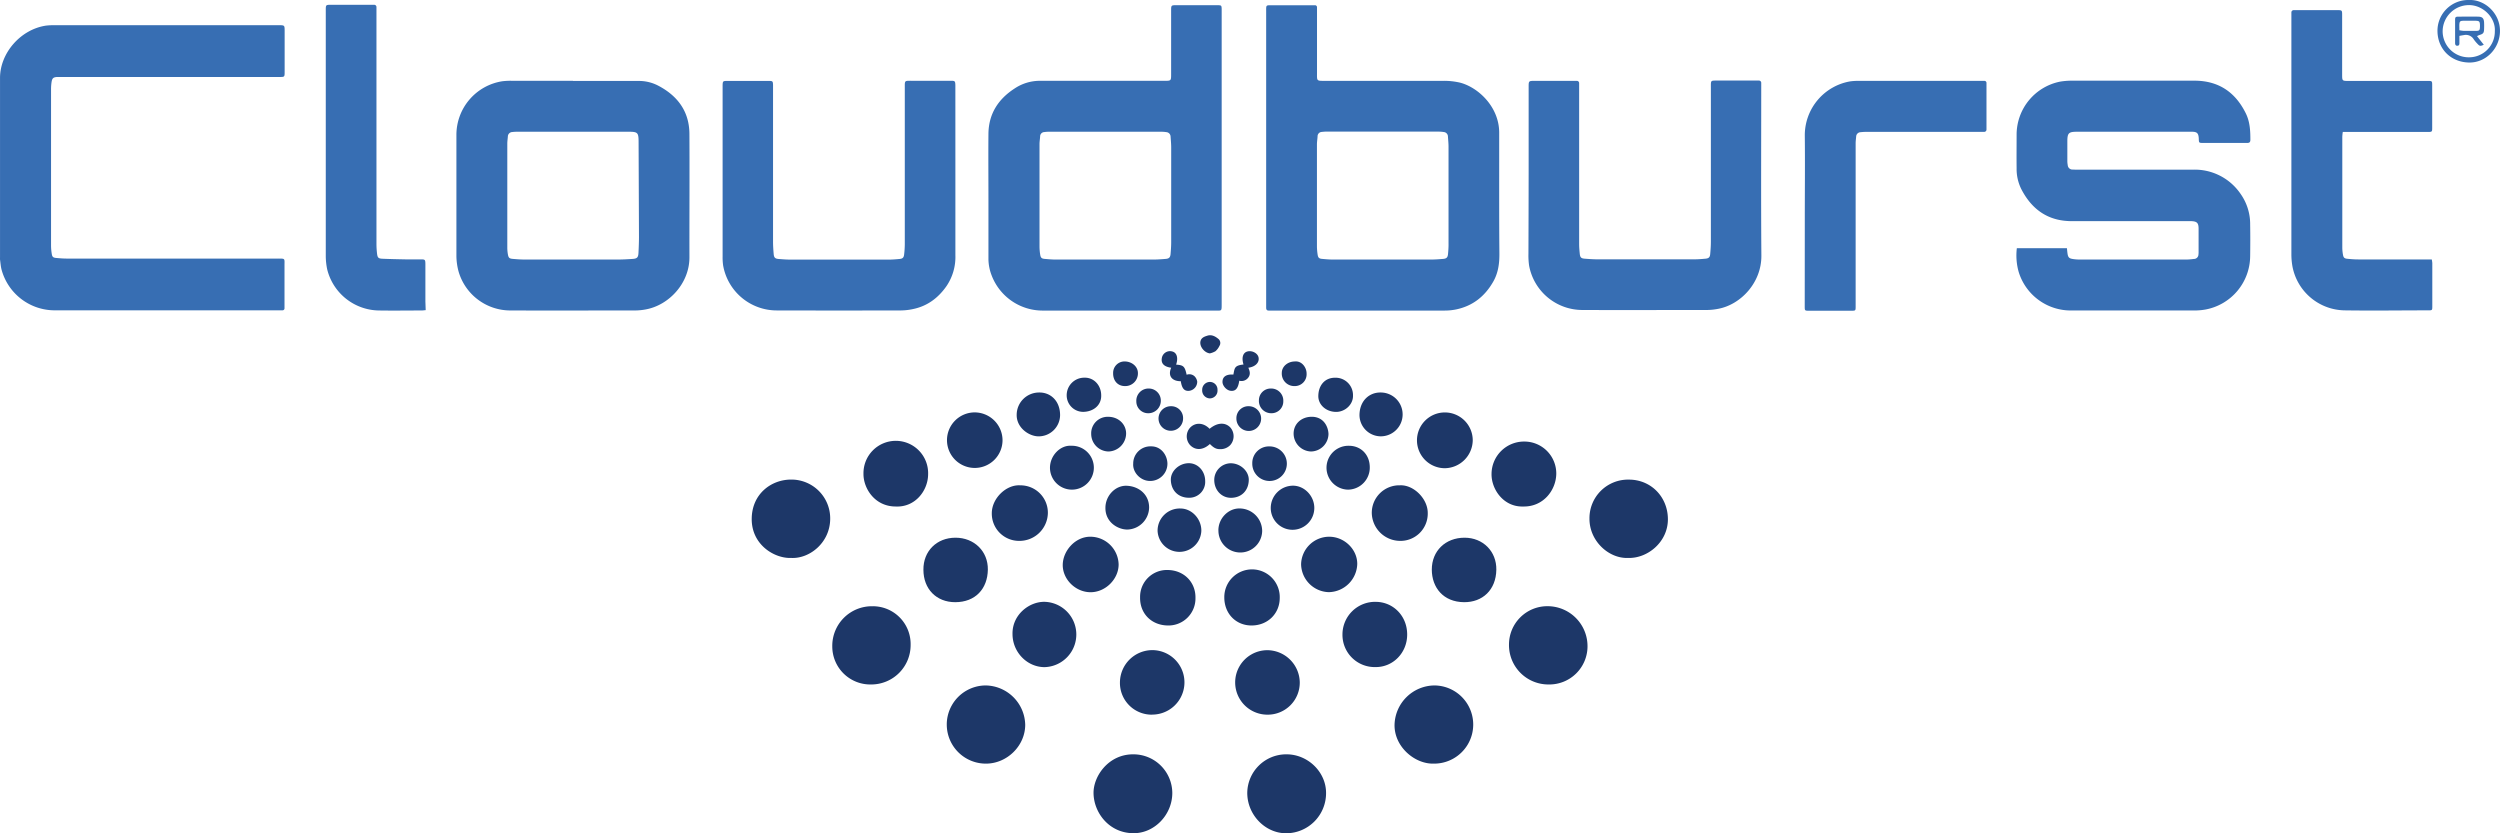 <svg id="Capa_1" data-name="Capa 1" xmlns="http://www.w3.org/2000/svg" viewBox="0 0 1101.91 367.28"><defs><style>.cls-1{fill:#376eb3;}.cls-2{fill:#1d3768;}</style></defs><path class="cls-1" d="M103,74.11h50.18c2.65,0,2.65,0,2.65,2.62V94.57c0,2.36,0,2.36-2.32,2.36H58.87c-1.11,0-2.23,0-3.34,0-1.68.12-2.16.55-2.43,2.23a21.75,21.75,0,0,0-.23,3.33q0,34.36,0,68.73a22.83,22.83,0,0,0,.35,3.87c.2,1.17.64,1.49,1.93,1.61,1.54.14,3.09.27,4.63.27q46.46,0,92.91,0c3.53,0,3.07-.13,3.08,3.13,0,5.75,0,11.51,0,17.27,0,.5,0,1,0,1.49a.88.88,0,0,1-.95.92h-1.3q-49.51,0-99,0A24.27,24.27,0,0,1,31,181.63c-.32-1.37-.42-2.8-.62-4.21a7.07,7.07,0,0,1,0-.92q0-39.57,0-79.14c0-10.89,8.94-21.34,20.19-23.06A30,30,0,0,1,55,74.12Z" transform="translate(-30.37 -63)"/><path class="cls-1" d="M919.32,172.39H941.4c.08.8.14,1.52.24,2.23.25,1.85.7,2.32,2.55,2.57a19.87,19.87,0,0,0,2.77.21h47a26.36,26.36,0,0,0,3.32-.26,2,2,0,0,0,2.09-2,6.82,6.82,0,0,0,.06-1.11c0-3.4,0-6.81,0-10.21,0-2.58-.72-3.27-3.35-3.35-1.05,0-2.1,0-3.15,0H943.52c-10.45,0-17.67-5.16-22.3-14.25a19.88,19.88,0,0,1-2-9c-.06-5.07,0-10.15,0-15.23a23.85,23.85,0,0,1,19.12-23,30.82,30.82,0,0,1,5.35-.43c18,0,35.92,0,53.89,0,10.59,0,18,5,22.62,14.32,1.85,3.69,2.07,7.73,2.05,11.78,0,1-.45,1.35-1.35,1.34h-.75c-6.19,0-12.39,0-18.58,0-2,0-2,0-2.06-1.93-.12-2.32-.75-3-3-3-1.67,0-3.34,0-5,0H945.88c-3.74,0-4.29.55-4.3,4.3q0,4.17,0,8.36a9.73,9.73,0,0,0,.17,2,2.09,2.09,0,0,0,2.31,2c.86.07,1.73.05,2.6.05q25.19,0,50.36,0a24.43,24.43,0,0,1,20.83,10.55,23,23,0,0,1,4.31,13.57c.08,4.71.07,9.42,0,14.12a24.1,24.1,0,0,1-19.61,23.39,27.44,27.44,0,0,1-4.79.44q-27.31,0-54.63,0a24,24,0,0,1-23-17A26.71,26.71,0,0,1,919.32,172.39Z" transform="translate(-30.37 -63)"/><path class="cls-1" d="M451.47,139.81c0,11.89,0,23.78,0,35.67a22.84,22.84,0,0,1-3.95,13.67c-3.66,5.22-8.47,8.81-14.81,10.09a26.3,26.3,0,0,1-5.14.59q-27.4.07-54.82,0A24,24,0,0,1,349.1,180a25.24,25.24,0,0,1-.23-3.89q0-37.52,0-75.05c0-.18,0-.37,0-.56.06-1.66.18-1.81,1.82-1.83,2.91,0,5.82,0,8.73,0,3.28,0,6.57,0,9.85,0,1.67,0,1.78.16,1.83,1.8,0,.56,0,1.12,0,1.67q0,33.72,0,67.44c0,1.79.13,3.58.28,5.37.13,1.59.63,2.08,2.19,2.2,1.73.14,3.46.27,5.19.28q21.64,0,43.3,0c1.61,0,3.22-.14,4.82-.29,1.36-.13,1.84-.6,2-2a41,41,0,0,0,.29-4.44q0-34.55,0-69.1c0-3.1-.15-3,2.93-3,5.45,0,10.9,0,16.35,0h1.12c1.71,0,1.84.18,1.89,2,0,.5,0,1,0,1.49Z" transform="translate(-30.37 -63)"/><path class="cls-1" d="M704.14,139.83V101.37c0-2.73,0-2.73,2.81-2.73q8.44,0,16.91,0l1.48,0a1,1,0,0,1,1.06,1c0,.68,0,1.36,0,2q0,34.47,0,68.92c0,1.42.13,2.85.27,4.26.17,1.64.61,2.08,2.18,2.2,1.79.14,3.58.27,5.38.28q21.56,0,43.11,0c1.6,0,3.21-.14,4.82-.29,1.34-.13,1.88-.63,2-2,.17-1.85.3-3.7.3-5.56q0-34,0-68c0-3.09-.15-2.94,2.93-2.94h16.73c.49,0,1,0,1.48,0a1,1,0,0,1,1.06,1c0,.49,0,1,0,1.48,0,24.89-.13,49.79.06,74.68.1,11.82-9,21.56-19,23.44a26.59,26.59,0,0,1-4.78.52c-18.4,0-36.8.08-55.2,0a23.88,23.88,0,0,1-23.39-19.53,31,31,0,0,1-.3-5.19Q704.12,157.48,704.14,139.83Z" transform="translate(-30.37 -63)"/><path class="cls-1" d="M1063,121.09a19.91,19.91,0,0,0-.23,2.17q0,24.51,0,49a18.42,18.42,0,0,0,.29,2.95c.21,1.31.63,1.73,1.92,1.85,1.6.16,3.21.29,4.82.29,10,0,19.94,0,29.91,0h2.5a14.37,14.37,0,0,1,.23,1.61q0,9.57,0,19.14c0,1.61-.08,1.69-1.68,1.69-12.39,0-24.78.19-37.16,0a23.77,23.77,0,0,1-22.83-19.51,31,31,0,0,1-.44-5.18q0-52.76,0-105.51c0-.37,0-.75,0-1.12a1,1,0,0,1,1-1l1.12,0h18c2.24,0,2.25,0,2.25,2.3q0,12.72,0,25.45v.74c0,2.64.06,2.71,2.71,2.71q17,0,34,0h1.12c1.8,0,1.86.08,1.86,1.92q0,9.28,0,18.57c0,1.94,0,2-2,2H1063Z" transform="translate(-30.37 -63)"/><path class="cls-1" d="M825.86,159.45c0-12.26.14-24.52,0-36.77a24.11,24.11,0,0,1,20.1-23.83,30.24,30.24,0,0,1,4.26-.21q26.76,0,53.5,0c.43,0,.87,0,1.3,0a.91.91,0,0,1,.92,1q0,.56,0,1.11V119c0,.37,0,.74,0,1.12a1,1,0,0,1-1.06,1H853.58a25.46,25.46,0,0,0-3.15.15,2,2,0,0,0-1.93,1.89c-.08,1-.23,2-.23,3q0,30,0,60c0,4,0,7.93,0,11.89,0,1.9,0,1.91-2,1.91H827.83c-2,0-2,0-2-2Z" transform="translate(-30.37 -63)"/><path class="cls-1" d="M218,199.7c-.83.07-1.31.15-1.79.15-6.26,0-12.51.1-18.76,0a23.84,23.84,0,0,1-22.86-18.11,29.07,29.07,0,0,1-.63-5.88c0-17.39,0-34.78,0-52.18V67.4c0-2.24.05-2.28,2.29-2.29H194c.43,0,.87,0,1.3,0a1,1,0,0,1,1,1.08c0,.68,0,1.36,0,2q0,51.17,0,102.32a36.63,36.63,0,0,0,.28,4.44c.21,1.64.63,2,2.27,2.09,3.4.14,6.8.22,10.2.28,2.17,0,4.34,0,6.51,0s2.3,0,2.31,2.25c0,5.45,0,10.9,0,16.35Z" transform="translate(-30.37 -63)"/><path class="cls-2" d="M597.43,395.48c9.47,0,17.5,7.89,17.42,17.13a17.66,17.66,0,0,1-17.56,17.67c-9.36,0-17.22-8.25-17.17-17.87A17.18,17.18,0,0,1,597.43,395.48Z" transform="translate(-30.37 -63)"/><path class="cls-2" d="M529.88,395.48a17.14,17.14,0,0,1,17.2,17c0,9.61-7.87,17.88-17.23,17.77-10.8-.12-17.44-9.22-17.49-17.75C512.31,405.05,519,395.43,529.88,395.48Z" transform="translate(-30.37 -63)"/><path class="cls-2" d="M747.9,308.92c-8.47.31-17-7.49-16.95-17.32a17,17,0,0,1,17.4-17.2c9.74,0,17.13,7.62,17.17,17.43C765.56,301.88,756.55,309.24,747.9,308.92Z" transform="translate(-30.37 -63)"/><path class="cls-2" d="M379.09,308.92c-7.44.29-17.52-5.87-17.39-17.31.11-11,8.73-17.34,17.59-17.23a17.1,17.1,0,0,1,17,17.45C396.15,302.24,387.18,309.34,379.09,308.92Z" transform="translate(-30.37 -63)"/><path class="cls-2" d="M414.35,364.69a16.76,16.76,0,0,1-17.14-16.77,17.45,17.45,0,0,1,17.62-17.71,16.65,16.65,0,0,1,16.91,17A17.35,17.35,0,0,1,414.35,364.69Z" transform="translate(-30.37 -63)"/><path class="cls-2" d="M713,364.69a17.35,17.35,0,0,1-17.52-17.6,16.9,16.9,0,0,1,17.08-16.9,17.62,17.62,0,0,1,17.53,17.66A16.83,16.83,0,0,1,713,364.69Z" transform="translate(-30.37 -63)"/><path class="cls-2" d="M662.29,399.58c-8.42.22-17.5-7.54-17.25-17.26a17.78,17.78,0,0,1,17.63-17.2,17.23,17.23,0,0,1-.38,34.46Z" transform="translate(-30.37 -63)"/><path class="cls-2" d="M465,399.58a17.23,17.23,0,1,1-.19-34.46,17.72,17.72,0,0,1,17.44,17.39C482.21,391.7,474.29,399.54,465,399.58Z" transform="translate(-30.37 -63)"/><path class="cls-2" d="M650.6,342.71c0,8-6.22,14.42-14,14.31a14.19,14.19,0,0,1-14.52-14.25,14.39,14.39,0,0,1,14.67-14.5C644.61,328.33,650.64,334.64,650.6,342.71Z" transform="translate(-30.37 -63)"/><path class="cls-2" d="M451.52,300c8.24,0,14.38,6,14.26,14.08-.13,8.41-5.46,14.34-14.4,14.34-8.25,0-14-5.78-14-14.29C437.29,305.9,443.26,300,451.52,300Z" transform="translate(-30.37 -63)"/><path class="cls-2" d="M675.9,300c8.08,0,14.14,6,14,14.13-.14,8.91-6.12,14.37-14.25,14.29-9.16-.09-14.16-6.47-14.19-14.34C661.44,305.83,667.47,300,675.9,300Z" transform="translate(-30.37 -63)"/><path class="cls-2" d="M701.72,286.25c-8.69.27-14.1-7.67-13.93-14.49a14.33,14.33,0,0,1,14.44-14.14,14.07,14.07,0,0,1,14.09,14.22C716.21,279.13,710.55,286.45,701.72,286.25Z" transform="translate(-30.37 -63)"/><path class="cls-2" d="M425.3,286.25c-9.38.08-14.41-8.06-14.34-14.4a14.25,14.25,0,1,1,28.49.15C439.44,279.15,433.85,286.6,425.3,286.25Z" transform="translate(-30.37 -63)"/><path class="cls-2" d="M476.65,342.53c-.21-8.48,7.25-14.33,14.06-14.27a14.4,14.4,0,0,1,.08,28.79C483.1,357.06,476.68,350.46,476.65,342.53Z" transform="translate(-30.37 -63)"/><path class="cls-2" d="M589,378a14.21,14.21,0,0,1,0-28.42,14.41,14.41,0,0,1,14.26,14.18A14.12,14.12,0,0,1,589,378Z" transform="translate(-30.37 -63)"/><path class="cls-2" d="M538.17,378A14,14,0,0,1,524,363.7a14.32,14.32,0,0,1,14.25-14.15,14.21,14.21,0,0,1-.05,28.42Z" transform="translate(-30.37 -63)"/><path class="cls-2" d="M480.05,276.92a12.06,12.06,0,0,1,12.18,12.27,12.51,12.51,0,0,1-12.78,12.21,12,12,0,0,1-11.93-12.14C467.49,282.68,473.88,276.5,480.05,276.92Z" transform="translate(-30.37 -63)"/><path class="cls-2" d="M647.38,276.91c6.1-.32,12.41,6,12.29,12.36a12,12,0,0,1-12.28,12.13A12.55,12.55,0,0,1,635,289,12.12,12.12,0,0,1,647.38,276.91Z" transform="translate(-30.37 -63)"/><path class="cls-2" d="M545,338.69c-7.2-.15-12.27-5.33-12.12-12.45a11.81,11.81,0,0,1,12.26-12c7.12.12,12.26,5.39,12.15,12.28A11.91,11.91,0,0,1,545,338.69Z" transform="translate(-30.37 -63)"/><path class="cls-2" d="M582,338.69c-6.92,0-12-5.26-12-12.37a12.22,12.22,0,1,1,24.43.34C594.37,333.54,589.05,338.7,582,338.69Z" transform="translate(-30.37 -63)"/><path class="cls-2" d="M616.22,299.57c6.69,0,12.41,5.56,12.38,12A12.8,12.8,0,0,1,616.08,324a12.54,12.54,0,0,1-12.23-12.23A12.4,12.4,0,0,1,616.22,299.57Z" transform="translate(-30.37 -63)"/><path class="cls-2" d="M472.25,257a12.24,12.24,0,1,1-12.34-12.23A12.32,12.32,0,0,1,472.25,257Z" transform="translate(-30.37 -63)"/><path class="cls-2" d="M667.21,269.37A12.29,12.29,0,1,1,679.5,257,12.47,12.47,0,0,1,667.21,269.37Z" transform="translate(-30.37 -63)"/><path class="cls-2" d="M511.22,299.57a12.51,12.51,0,0,1,12.2,12.21c0,6.5-5.83,12.29-12.42,12.25s-12.24-5.68-12.21-12S504.43,299.39,511.22,299.57Z" transform="translate(-30.37 -63)"/><path class="cls-2" d="M567.39,296.77c0-5.25,4.31-9.7,9.3-9.66a10,10,0,0,1,10,9.88,9.64,9.64,0,0,1-19.28-.22Z" transform="translate(-30.37 -63)"/><path class="cls-2" d="M540.59,296.86a9.77,9.77,0,0,1,10.08-9.73c5,0,9.24,4.57,9.21,9.77a9.65,9.65,0,0,1-19.29,0Z" transform="translate(-30.37 -63)"/><path class="cls-2" d="M638.9,236a9.66,9.66,0,1,1,.08,19.32,9.43,9.43,0,0,1-9.4-9.46C629.7,239.42,634.12,235.91,638.9,236Z" transform="translate(-30.37 -63)"/><path class="cls-2" d="M517.6,286.82c0-5.33,4.39-9.94,9.43-9.71,5.34.23,9.82,3.86,9.83,9.56a9.87,9.87,0,0,1-9.69,9.74C522.84,296.34,517.52,293,517.6,286.82Z" transform="translate(-30.37 -63)"/><path class="cls-2" d="M488.4,236c5-.08,9.19,3.68,9.22,9.93a9.45,9.45,0,0,1-9.46,9.4c-4.31,0-9.88-3.88-9.67-9.67A9.86,9.86,0,0,1,488.4,236Z" transform="translate(-30.37 -63)"/><path class="cls-2" d="M624.89,259.48c5.39,0,9.24,4,9.23,9.52a9.71,9.71,0,0,1-9.57,9.82,9.67,9.67,0,0,1,.34-19.34Z" transform="translate(-30.37 -63)"/><path class="cls-2" d="M590.47,286.83a9.85,9.85,0,0,1,9.89-9.76c5.07.06,9.37,4.64,9.31,9.92a9.6,9.6,0,0,1-19.2-.16Z" transform="translate(-30.37 -63)"/><path class="cls-2" d="M502.55,259.48a9.67,9.67,0,1,1-9.39,9.7C493.17,263.74,497.76,259.13,502.55,259.48Z" transform="translate(-30.37 -63)"/><path class="cls-1" d="M1118.5,63c7.15-.34,13.87,5.95,13.77,13.77-.09,7.57-6.16,13.93-13.65,13.79-8-.14-13.77-5.94-13.9-13.77A13.57,13.57,0,0,1,1118.5,63ZM1130,76.74c.41-5.8-5.11-11.58-11.54-11.49A11.61,11.61,0,0,0,1107,76.74a11.49,11.49,0,0,0,11.61,11.52A11.35,11.35,0,0,0,1130,76.74Z" transform="translate(-30.37 -63)"/><path class="cls-2" d="M563.51,252c3.35-2.77,6.83-3,9.16-.57a5.89,5.89,0,0,1-.08,7.78,6,6,0,0,1-4.71,1.75c-1.85,0-3.06-1.1-4.24-2.26-2.95,2.76-6.35,2.93-8.7.5a5.72,5.72,0,0,1,.16-7.88C557.46,249.06,560.93,249.31,563.51,252Z" transform="translate(-30.37 -63)"/><path class="cls-2" d="M608.27,262a7.92,7.92,0,0,1-7.72-7.9c0-4.22,3.35-7.34,7.87-7.4,5.11-.06,7.35,4,7.5,7.56A7.83,7.83,0,0,1,608.27,262Z" transform="translate(-30.37 -63)"/><path class="cls-2" d="M518.93,262a7.77,7.77,0,0,1-7.6-7.77,7.27,7.27,0,0,1,7.5-7.52c4.5,0,7.91,3.26,7.89,7.42A8,8,0,0,1,518.93,262Z" transform="translate(-30.37 -63)"/><path class="cls-2" d="M565.57,274.58a7.36,7.36,0,0,1,7.22-7.39c4.23,0,7.93,3.32,8,7.17,0,4.74-3.12,8-7.77,8.06C568.81,282.46,565.59,279.05,565.57,274.58Z" transform="translate(-30.37 -63)"/><path class="cls-2" d="M561.57,275a7,7,0,0,1-7.14,7.39c-4.69,0-7.9-3.15-8-7.92-.05-3.86,3.61-7.25,7.87-7.31C558.36,267.14,561.55,270.6,561.57,275Z" transform="translate(-30.37 -63)"/><path class="cls-2" d="M582.33,267.23a7.33,7.33,0,0,1,7.52-7.47,7.62,7.62,0,1,1-7.52,7.47Z" transform="translate(-30.37 -63)"/><path class="cls-2" d="M515.74,237.36c.06,4.35-3.53,7.08-7.82,7.17a7.27,7.27,0,0,1-7.39-7.19,7.74,7.74,0,0,1,7.89-7.87C512.6,229.39,515.77,232.9,515.74,237.36Z" transform="translate(-30.37 -63)"/><path class="cls-2" d="M529.85,267.39a7.56,7.56,0,0,1,7.82-7.65c4.52-.08,7.19,3.93,7.26,7.58a7.6,7.6,0,0,1-7.65,7.67C533,275,529.55,271.13,529.85,267.39Z" transform="translate(-30.37 -63)"/><path class="cls-2" d="M619.3,244.55c-4.4,0-8-3.13-7.86-7.19.12-4.49,2.83-7.88,7.37-7.87a7.66,7.66,0,0,1,7.91,7.85C626.85,241.21,623.33,244.54,619.3,244.55Z" transform="translate(-30.37 -63)"/><path class="cls-2" d="M574,228.1c.57-2.9.44-4,4.47-4.44-.94-3-.27-5.23,1.75-5.75s4.48.75,4.87,2.61c.47,2.24-1.4,4.16-4.5,4.56.64,1.45,1.05,2.88,0,4.32a3.72,3.72,0,0,1-4,1.41c-.5,3.45-1.68,4.74-3.89,4.43-1.86-.25-3.69-2.45-3.49-4.19C569.32,228.93,571.05,227.88,574,228.1Z" transform="translate(-30.37 -63)"/><path class="cls-2" d="M548.76,223.72c3.32.19,3.85.87,4.64,4.46a3.35,3.35,0,0,1,3.55.74,4.33,4.33,0,0,1,1.11,2.23,4.05,4.05,0,0,1-3.52,4.11c-2.15.21-3.22-1-3.72-4.23-4.06,0-5.76-2.52-4.22-5.95-3.22-.44-4.6-1.91-4.11-4.41A3.65,3.65,0,0,1,547,217.9C549.07,218.4,549.78,220.68,548.76,223.72Z" transform="translate(-30.37 -63)"/><path class="cls-2" d="M580.84,242.05a5.45,5.45,0,1,1-5.51,5.45A5.26,5.26,0,0,1,580.84,242.05Z" transform="translate(-30.37 -63)"/><path class="cls-2" d="M601.12,222.32c3.18-.3,5.18,2.84,5.15,5.35a5.2,5.2,0,0,1-5.29,5.5,5.5,5.5,0,0,1-5.64-5.82C595.35,224.56,597.9,222.34,601.12,222.32Z" transform="translate(-30.37 -63)"/><path class="cls-2" d="M551.83,247.44a5.41,5.41,0,1,1-5.36-5.39A5.21,5.21,0,0,1,551.83,247.44Z" transform="translate(-30.37 -63)"/><path class="cls-2" d="M526.17,222.32c3.19.05,5.76,2.32,5.75,5.1a5.57,5.57,0,0,1-5.73,5.75c-3.17,0-5.27-2.38-5.19-5.74A5,5,0,0,1,526.17,222.32Z" transform="translate(-30.37 -63)"/><path class="cls-2" d="M596,239.88a5.19,5.19,0,0,1-5.28,5.26,5.42,5.42,0,0,1-5.46-5.75,5.16,5.16,0,0,1,5.2-5.14A5.33,5.33,0,0,1,596,239.88Z" transform="translate(-30.37 -63)"/><path class="cls-2" d="M536.78,234.25a5.3,5.3,0,0,1,5.24,5.32,5.51,5.51,0,0,1-5.68,5.57,5.2,5.2,0,0,1-5.12-5.26A5.37,5.37,0,0,1,536.78,234.25Z" transform="translate(-30.37 -63)"/><path class="cls-2" d="M563.64,218.76c-2.37-.26-4.62-3-4.16-5.28.35-1.68,1.85-2.15,3.1-2.54,1.93-.6,3.62.41,5,1.61a2.35,2.35,0,0,1,.26,2.93,6.88,6.88,0,0,1-1.75,2.33A8.94,8.94,0,0,1,563.64,218.76Z" transform="translate(-30.37 -63)"/><path class="cls-2" d="M567,234.88a3.43,3.43,0,0,1-3.47,3.72,3.51,3.51,0,0,1-3.28-3.74,3.45,3.45,0,0,1,3.31-3.52A3.37,3.37,0,0,1,567,234.88Z" transform="translate(-30.37 -63)"/><path class="cls-1" d="M691.16,134.63c0-4.46,0-8.92,0-13.38-.12-11.39-9.5-19.91-17.41-21.86a30.94,30.94,0,0,0-7.54-.75q-25.83,0-51.66,0c-4.06,0-3.68.1-3.69-3.78q0-13.47,0-26.94c0-.56,0-1.11,0-1.67a.88.88,0,0,0-.93-.94c-.49,0-1,0-1.48,0-5.83,0-11.65,0-17.47,0-2.66,0-2.53-.09-2.53,2.53v129.3c0,.49,0,1,0,1.48,0,.84.31,1.3,1.19,1.27.37,0,.75,0,1.12,0q38.09,0,76.19,0a25.56,25.56,0,0,0,5.16-.49c7.44-1.53,12.83-5.86,16.51-12.41,2.09-3.73,2.65-7.78,2.63-12C691.13,161.5,691.16,148.07,691.16,134.63Zm-22.55,40.28c-.13,1.56-.65,2.09-2.2,2.21-1.72.14-3.46.27-5.18.28q-21.65,0-43.29,0c-1.61,0-3.21-.14-4.82-.29-1.38-.12-1.79-.52-2-2a24.32,24.32,0,0,1-.29-3.51q0-22.47,0-44.94c0-1.17.21-2.34.28-3.51a1.92,1.92,0,0,1,1.86-2,17.47,17.47,0,0,1,2.4-.14h49a16.17,16.17,0,0,1,2.4.19,2,2,0,0,1,1.8,2c.1,1.48.26,3,.26,4.44q0,21.27,0,42.53C668.87,171.82,668.75,173.37,668.61,174.91Z" transform="translate(-30.37 -63)"/><path class="cls-1" d="M568.84,68.61c0-.56,0-1.12,0-1.67-.05-1.5-.15-1.6-1.58-1.65H549c-2.43,0-2.44,0-2.44,2.48V95.62c0,3,0,3-3,3H500.9q-6.22,0-12.45,0A20,20,0,0,0,477.58,102c-7.23,4.68-11.46,11.2-11.54,20-.09,9.72,0,19.44,0,29.16q0,13.1,0,26.19a20.53,20.53,0,0,0,1.35,6.88,24.05,24.05,0,0,0,22.69,15.66H565.9c3,0,2.94.4,2.94-2.9q0-32.13,0-64.27Zm-22.52,106.3c-.13,1.55-.66,2.09-2.2,2.21-1.73.14-3.46.27-5.19.28q-21.64,0-43.28,0c-1.61,0-3.22-.15-4.82-.29-1.37-.12-1.78-.52-2-2a23.24,23.24,0,0,1-.28-3.32q0-22.67,0-45.32c0-1.1.21-2.21.27-3.32a1.91,1.91,0,0,1,1.86-1.94,16,16,0,0,1,2.4-.15h49.05a17.37,17.37,0,0,1,2.39.19,2,2,0,0,1,1.8,2c.12,1.6.27,3.21.27,4.82q0,20.88,0,41.78C546.58,171.58,546.46,173.25,546.32,174.91Z" transform="translate(-30.37 -63)"/><path class="cls-1" d="M334.24,122c-.06-9.91-5.21-16.77-13.76-21.25a18.3,18.3,0,0,0-8.58-2.07h-29v-.06H256.54a31,31,0,0,0-4.82.2,23.93,23.93,0,0,0-20.18,23.78c0,17.76,0,35.53,0,53.3a27.2,27.2,0,0,0,1,6.94,23.77,23.77,0,0,0,22.79,17c18.33.07,36.66,0,55,0a25.54,25.54,0,0,0,4.61-.45c10.38-1.87,19.36-11.66,19.31-23C334.21,158.28,334.35,140.14,334.24,122Zm-22.45,52.4c-.1,2.09-.6,2.6-2.69,2.73s-4,.25-5.93.26q-20.9,0-41.79,0c-1.67,0-3.34-.14-5-.28-1.51-.13-1.88-.47-2.15-2a17.21,17.21,0,0,1-.26-3q0-22.93,0-45.87c0-1,.18-2.09.25-3.14a2,2,0,0,1,1.93-1.9,17.47,17.47,0,0,1,2.4-.13h24.52q12.27,0,24.52,0c3.83,0,4.23.42,4.25,4.29q.09,21.08.17,42.15C312,169.83,311.91,172.12,311.79,174.41Z" transform="translate(-30.37 -63)"/><path class="cls-1" d="M1122.14,78.92l3,3.81c-1.47.66-1.79.64-2.66-.28a16.42,16.42,0,0,1-1.79-2.13,4,4,0,0,0-4.3-1.85c-.6.08-1.2.2-2,.34,0,1.14,0,2.18,0,3.22,0,.62-.15,1.11-.9,1.14s-1-.49-1-1.2c0-3.41,0-6.81,0-10.22,0-1.18.22-1.4,1.45-1.41,2.91,0,5.82-.06,8.73,0,1.89.05,2.52.77,2.6,2.65q.06,1.4,0,2.79c-.06,1.79-.37,2.15-2.17,2.7C1122.85,78.56,1122.64,78.69,1122.14,78.92Zm-7.76-2.59a16.25,16.25,0,0,0,1.88.28c1.79,0,3.58,0,5.37,0,1.59,0,1.77-.27,1.82-1.88,0-.25,0-.5,0-.74-.08-1.54-.32-1.8-1.91-1.84s-3.46,0-5.19,0-1.95.25-2,2.11Z" transform="translate(-30.37 -63)"/></svg>